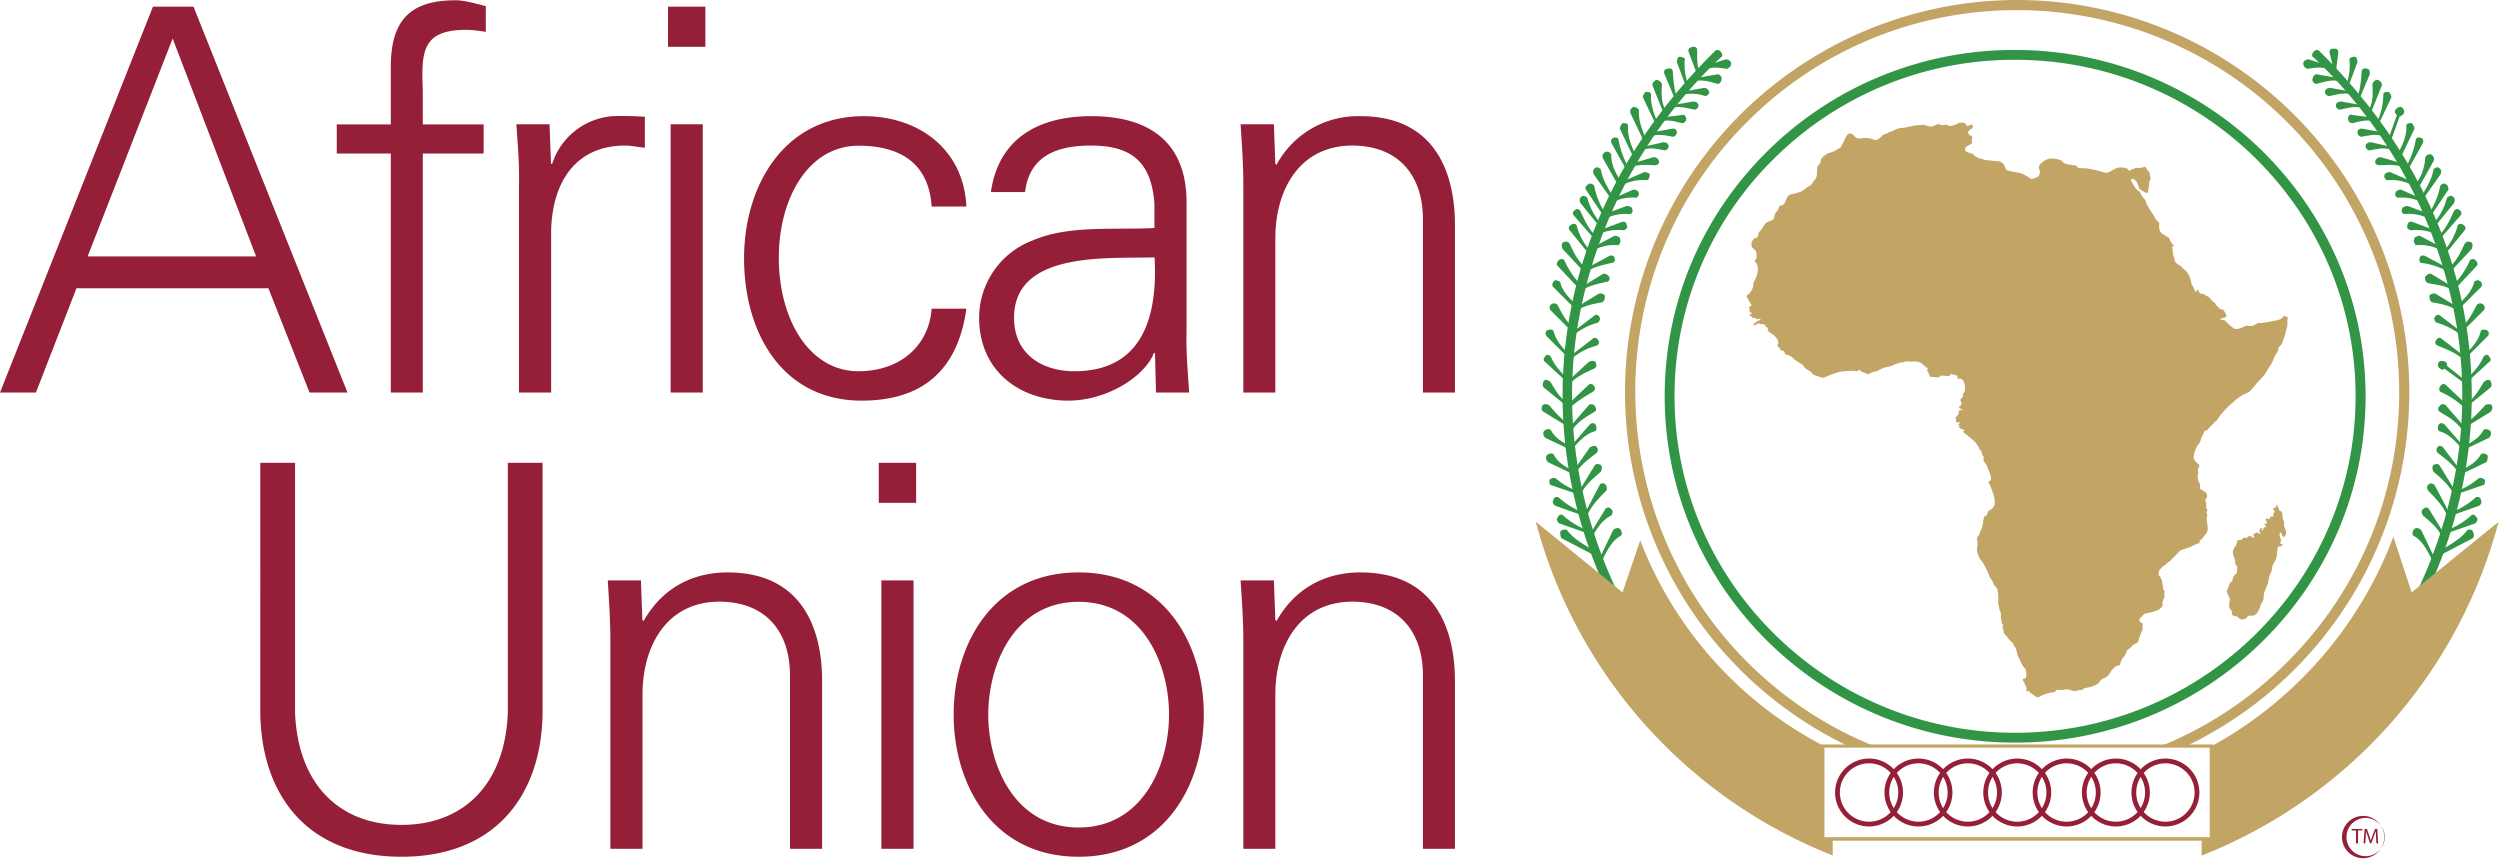 <svg xmlns="http://www.w3.org/2000/svg" xml:space="preserve" viewBox="0 0 1726 593">
    <path fill="#329545" d="M1161.4 85c1.9 0 2.8-1.8 2.8-2.8 0-1.8-1.9-3.7-2.8-2.8l-15.9 1.9v2.8c6.1-2 10.9-.1 16 1m-6.6 9.3c1.8 0 2.8-1.9 2.8-2.8 0-1.9-1-2.8-2.8-2.8l-16 2.8v2.8c6.1-2.4 11-.8 16 0m-5.7 9.4c2 0 2.8-1.9 2.8-2.8 0-2-1.8-2.8-3.7-2.8l-16 3.7 1 1.9c6.3-2.5 11-.8 16 0m-6.6 10.2c1.9 0 2.8-.9 2.8-2.7-1-2-1.9-2.8-3.8-2.8l-15.9 4.6 1 2c5.6-1.8 11.2-1.2 15.9-1m-5.7 10.3c1 0 2-1.9 2-3.8 0-1-2-1.8-3.8-1.8l-15 6.5 1 1.9a31 31 0 0 1 15.9-2.8m-7.5 12.1c1 0 1.9-1.8 1.9-2.8 0-1.8-2-2.8-3.8-2.8l-15 6.6 1 1.9a31 31 0 0 1 15.9-2.9m-4.7 11.3c1.9 0 2.8-1.9 1.9-3.8 0-.9-1.9-1.8-3.8-1.8l-15 5.6 1 2.8a31 31 0 0 1 15.9-2.8m-3.7 11.2c1.8-1 2.8-1.9 1.8-3.7 0-1.9-1.8-2.8-3.7-1.9l-15 5.6 1 1.9a34.2 34.2 0 0 1 15.9-1.9m-3.8 10.3c1-1 1.9-2.8 1-4.7 0-.9-2-1.8-3.8-1.8l-14 7.5.9 1.8a30.2 30.2 0 0 1 16-2.8m-4.8 12.2c1.9 0 2.8-1.9 1.9-3.7 0-1-1.9-2-3.7-1l-14 7.5.8 1.9c5-2.6 10.5-3.6 15-4.7m-3.7 13.1c1.9 0 2.8-1.9 1.9-3.7-1-1-2-2-3.8-2l-14 8.5.9 1.9c4.9-2.6 10.4-3.6 15-4.7m60.8-118.9c1 0 2.8-1 2.8-2.8 0-1.9-1.8-2.8-3.7-2.8l-16 2.8v1.8c6.8-1.8 11.8 0 17 1m7.4-9.4c1 0 2.8-1 2.8-2.8-.9-1.9-1.8-2.8-3.7-2.8l-16 2.8v1.9c6.4-1 11.6-1 17 1m8.4-8.5c1.8 0 2.8-1.9 2.8-3.8 0-.9-1-2.8-2.8-2.8l-16 2.8v2c6-1.4 11 .5 16 1.8m6.5-10.3c1.9-1 2.8-1.9 2.8-3.8 0-1.8-1.9-2.8-3.7-2.8l-15 4.7v2.8c6-3 10.9-1.5 15.9-1m-20.6-13c0-1.9-1.9-2.8-3.7-1.9-2 0-2.8 1.9-2 3.8l5.7 15 1.9-1c-2.3-5.5-1.8-10.8-1.9-16m-8.4 6.6c0-1-1.9-1.8-3.8-1.8-.9 0-1.8 1.8-1.8 3.7l5.6 15h1.9c-1.8-6-2.6-11.5-2-16.9m-8.3 8.5c0-2-2-2.8-3.8-2-1.9 0-2.8 2-1.9 3.8l7.5 17.8h1.9c-3-6.5-3.2-13.5-3.7-19.6m-7.5 8.4c-1-1.9-2.8-2.8-3.8-2.8-1.8 1-2.8 1.9-2.8 3.7l7.5 18.8 1.9-1c-3.8-6.5-3-13-2.8-18.7m-7.5 7.5c0-1.9-1.9-1.9-3.8-1.9-.9 1-1.8 1.9-1.8 3.8l8.4 17.7h1.9c-3-6.7-5.1-13.2-4.7-19.6m-8.4 10.3c-1-1-2-1.9-3.8-1.9-1.9 1-2.8 2.8-1.9 4.7l8.5 17.8 1.8-1c-2.9-6.8-5-12.8-4.6-19.6M1124 87c0-2-2-2-3.8-2a7 7 0 0 0-1.9 3.8l8.5 17.8 1.8-1c-3-6.4-5-12.5-4.6-18.7m-6.6 9.4c0-1-1.9-1.9-3.7-1-1 0-2 2-1 3.8l9.4 16.8 1.9-.9a60 60 0 0 1-6.6-18.7m-5 10.2c-1-1.8-2.8-1.8-3.7-1.8-2 1-2.9 2.8-2 4.7l9.5 16.8 2.8-1c-4-6.4-6.8-12.2-6.6-18.7m-7.2 10.4c-.9-1-2.8-1.9-3.7-1-1.9 1-1.9 2.9-1 4.7l11.3 16 1.9-1c-4-6.3-7.4-12.1-8.5-18.7m-4.6 11.2c-1-1-2.8-1.9-3.8-1-1.9 1-2.8 2.9-1.9 3.8l11.3 16.9 1.8-1a53.3 53.3 0 0 1-7.4-18.7m-4.7 8.4c-1-.9-2.8-1.8-3.8-.9-1.8 1-1.8 2.8-.9 4.7l12.2 15 1.8-1a43.3 43.3 0 0 1-9.3-17.8m-4.7 9.5c-1-2-2.8-2-3.8-1-1.8 1-1.8 2.8-.9 3.7l13.1 15 1.9-1c-5.1-5-7.9-11.6-10.3-16.8m-2.8 9.4c-1-1-2.8-1-3.8 0-1.8 1-1.8 2.8-.9 3.7l12.2 15 1.8-1a43 43 0 0 1-9.3-17.7m-4.7 13.1c-1-1.9-2.8-1.9-4.7-1-1 1-1 2.9 0 4.7l13.1 14 2-1.8c-5.3-4.7-8-11-10.4-16m-3.7 11.3c-1-1-2.8-1-3.8 0s-1.9 2.8-1 3.8l14.1 15 1.9-2a56.8 56.8 0 0 1-11.2-16.8m-2.8 15c-2-1-3.8-1.9-4.7 0-1 1-1 2.8 0 3.7l14 14 1.9-1.8c-5.5-5.1-9.8-9.6-11.3-15.9m-1.8 15.9c-1-1-2.8-1.8-4.7 0-1 1-1 2.8 0 3.8l14 14 2-1.9c-5.7-4.5-8.7-11-11.3-15.9m-2.8 17.8c-1-1-2.8-1-4.7 0-1 1-1 2.8 0 3.8l14 14 1.9-1c-5.4-5.4-9.7-10.3-11.2-16.8m-1.9 17.8c-1-1-2.8-1.9-3.8 0-.9 1-1.8 2.8 0 3.8l14 13 2-.9c-5.2-5-9.6-9.7-12.2-15.9m0 17.8c-1.9-1.9-3.8-1.9-4.7-1-1 2-1 3.8 0 4.7l15 12.2 1.9-1c-6-4-9.3-10-12.2-14.9m-.9 15.9c-2-1-3.8-1-4.7 0-1 1.9-1 3.8 1 4.7l16.8 10.3.9-1.9c-6-3.3-10.1-8.5-14-13m.9 16.8c-1.9-1-3.8 0-4.7 1-1 1.8 0 3.7 1 4.6l17.7 8.4 1-1.9c-6.7-3.4-12-6.2-15-12.1m1.9 16.8c-1.9-1-3.8 0-4.7 1-1 1.8 0 3.7 1 4.6l17.7 8.5 1-1.9c-6.8-3.4-12-6.2-15-12.2m1.8 16.9c-1.8-1-3.7 0-4.6 1 0 1.8 0 3.7 1.8 3.7l18.8 6.5.9-1.9a46 46 0 0 1-16.9-9.3m1.9 13.1c-1.9-1-3.7 0-3.7 1.9-1 1 0 2.8 1 3.7l18.6 6.6 1-2a50.1 50.1 0 0 1-16.9-10.2m2.8 12.2c-1.8-1-2.8 0-3.7 1.8-1 1 0 2.8 1 3.8l18.6 6.5 1-1.8a50.5 50.5 0 0 1-16.9-10.3m2.8 10.3c-1.8-1-3.7 0-4.6.9 0 1.9 0 3.7.9 4.7l21.5 11.2 1.9-1.9c-7.3-4.7-15.2-8.7-19.7-15m24.4-157.2c1.8-1 1.8-2.9 1.8-4.7-.9-1-2.8-2-4.6-1l-16.9 10.3 1 1.9c6-4.4 12.9-5.4 18.7-6.5m-2.8 14c.9-1 1.8-2.8.9-3.7-1-2-2.8-2-3.7-1l-16 12.2 1 1.9a43.2 43.2 0 0 1 17.8-9.4m-1 15.9c1.9-1 1.9-2.8 1-3.7-1-2-2.8-2-3.8-1l-15.9 12.2 1 1.9a43.3 43.3 0 0 1 17.7-9.4m-1.8 15.9c1.8-.9 1.8-2.8.9-4.6-1-1-2.8-1-4.7 0l-14 13 1 2c5-5.2 11.5-8 16.8-10.4m-1 16c1.9-1 1.9-2.9 1-3.8-1-1.9-2.8-1.9-3.8-1l-15 14.1 1.9 1.9c4.8-4.6 10.6-8 16-11.2m.9 14c1.8-1 1.8-2.8 0-4.7-1-1-2.8-1-3.8 0l-13 15 1.8 1.9c4-6 10.3-9.4 15-12.2"/>
    <path fill="#329545" d="M1101.5 297.6c1-1 1-2.8 0-4.7-1-1-2.8-1-3.8 0l-13 15 .9 1.9c5.2-5.9 9.4-10.5 15.9-12.2m.9 15c1-1 1-2.8 0-3.8-1-1.8-2.8-.9-4.7 0l-11.2 16 1.9.9c3.8-5.6 9.2-9.4 14-13.1m2.8 13.1c1-1.9 1-3.7 0-4.7-1.8-1-3.7-1-4.6 1l-10.3 16.8 1.8 1c3.3-6 8.8-10.4 13.1-14.1m7.5 30c1-2 1-3.8-1-4.7-.8-1-2.7-1-3.7 1l-10.3 16.8 2 1c3.7-6.3 7-11.2 13-14.1m6.6 14c1-1.9 0-3.7-1-4.7-1.8-1-3.7 0-4.6 1l-9.4 19.6 1.9 1c3.7-7.2 6.7-13.4 13-16.9m-10.2-30.9c1-1.9 0-3.7-1-4.7-1.8-1-3.7 0-3.7 1l-10.3 19.6 1.9 1c3-7 8.5-12.3 13-16.9"/>
    <path fill="#329545" d="M1183.9 35.4c-56.2 55.3-91.8 121.7-102 193.9-10.4 73 5.5 147 45.8 213.4 1 2 2.8 2 4.7 1 1.9-1 1.9-2.8 1-3.8-39.4-65.5-55.3-137.6-45-209.7A330.6 330.6 0 0 1 1187.6 40c1.9-1 1.9-2.8 0-4.7-1-1-2.8-1-3.7 0m440 49.7c-1.9 0-2.8-1.8-2.8-2.8 0-1.8 1-3.7 2.8-2.8l16 1.9v2.8c-6.2-2-11-.1-16 1m6.6 9.3c-2 0-2.9-1.9-2.9-2.8 0-1.9 1-2.8 2.9-2.8l15.9 2.8v2.8c-6.1-2.4-11-.8-16 0m5.6 9.4c-1.8 0-2.8-1.9-2.8-2.8 0-2 2-2.8 3.8-2.8l16 3.7-1 1.9c-6.3-2.5-11-.8-16 0m6.6 10.2c-1.9 0-2.8-.9-2.8-2.7 1-2 1.9-2.8 3.8-2.8l15.9 4.6-1 2c-5.6-1.8-11.2-1.2-15.9-1m5.6 10.3c-.9 0-2.8-1.9-1.8-3.8 0-1 1.8-1.8 3.7-1.8l15 6.5-1 1.9a31 31 0 0 0-15.9-2.8m7.5 12.1c-1 0-2.8-1.8-1.9-2.8 0-1.8 2-2.8 3.8-2.8l15 6.6-1 1.9a31.1 31.1 0 0 0-15.9-2.9m4.7 11.3c-1.9 0-2.8-1.9-1.9-3.8 0-.9 1.9-1.8 3.8-1.8l15 5.6-1 2.8a31 31 0 0 0-15.9-2.8m3.8 11.2c-2-1-2.9-1.9-2-3.7 0-1.9 2-2.8 3.8-1.9l15 5.6-1 1.9a34.2 34.2 0 0 0-15.8-1.9m3.7 10.3c-1-1-1.9-2.8-1-4.7 0-.9 2-1.8 3.8-1.8l14 7.5-.9 1.8a30.2 30.2 0 0 0-16-2.8m3.8 12.2c-.9 0-1.8-1.9-.9-3.7 0-1 1.9-2 3.8-1l14 7.5-1 1.9a49.6 49.6 0 0 0-15.9-4.7m5.4 14.1c-1.9 0-3.5-2.9-2.5-4.7.9-1 1.8-2 3.7-2l14 8.5-.9 1.9c-4.9-2.6-9.7-2.6-14.3-3.7m-61.5-119.9c-1 0-2.8-1-2.8-2.8 0-1.9 1.8-2.8 3.7-2.8l16 2.8v1.8c-6.8-1.8-11.9 0-17 1m-7.4-9.4c-1 0-2.8-1-2.8-2.8 0-1.9 1.8-2.8 3.7-2.8l16 2.8v1.9c-6.8-1.9-11.8 0-17 1m-8.4-8.5c-1.8 0-3.7-1.9-2.8-3.8 0-.9 1-2.8 2.8-2.8l16 2.8v2c-6-1.4-11 .5-16 1.8m-6.5-10.3c-1.9-1-2.8-1.9-2.8-3.8 0-1.8 1.9-2.8 3.7-2.8l15 4.7v2.8c-6-3-10.9-1.5-15.9-1m15.4-11.1c-.5-1.9 1.1-3.2 3.2-2.7 1.8-.5 3.1 1.1 2.7 3.1l-2 16-2-.5c1-6-.8-11-2-16M1622 41c0-1 1.9-1.8 3.8-1.8.9 0 1.8 1.8 1.8 3.7l-5.6 15h-1.8c1.8-6 2.5-11.5 1.8-16.9m8.5 8.5c0-2 1.8-2.8 3.7-2 1.9 0 1.9 2 1.9 3.8l-7.5 17.8h-1.9c3-6.6 3.3-14 3.8-19.6m7.5 8.4c.9-1.9 1.8-2.8 3.7-2.8 1.8 1 2.8 1.9 2.8 3.7l-7.5 18.8-1.9-1c3.8-6.7 3-13 2.8-18.7m7.5 7.5c0-1.9 1.9-1.9 3.8-1.9.9 1 1.8 1.9 1.8 3.8l-8.4 17.7h-1.9a43 43 0 0 0 4.7-19.6m8.4 10.3c1-1 2-1.9 3.8-1.9 1.9 1 2.8 2.8 1.9 4.7-1 1-2 1.9-2.8 1.9l-5.7 15.9-1.8-1 5.6-15.9c-1-1-1.9-1.8-1-3.7m7.5 11.3c0-2 2-2 3.8-2a7 7 0 0 1 1.9 3.8l-8.5 17.8-2.8-1c3.5-6.4 6-12.3 5.6-18.7m6.6 9.4c0-1 1.9-1.9 3.7-1 1 0 2 2 1 3.8l-9.4 16.8-1.9-.9a59.8 59.8 0 0 0 6.6-18.7m6.6 12.2c.9-2 2.8-2 3.7-2 1.9 1 2.8 2.9 1.9 4.8l-9.4 16.8-2.8-1a34 34 0 0 0 6.5-18.6m5.6 8.4c1-1 2.9-1.9 3.8-1 1.9 1 1.9 2.9 1 4.7l-11.3 16-1.9-1c4-6.3 7.4-12.1 8.5-18.7m4.7 11.2c.9-1 2.8-1.9 3.7-1 1.9 1 1.9 2.9 1.9 3.8l-11.3 16.9-1.8-1a53.1 53.1 0 0 0 7.5-18.7m4.6 8.4c1-.9 2.8-1.8 3.8-.9 1.8 1 1.8 2.8 1 4.7l-12.3 15-1.8-1a43.4 43.4 0 0 0 9.3-17.8m4.7 9.5c1-2 2.8-2 3.8-1 1.8 1 1.8 2.8.9 3.7l-13.1 15-1.9-1c5.1-5 7.9-11.6 10.3-16.8m2.9 9.4c.9-1 2.7-1 3.7 0 1.8 1 1.8 2.8.9 3.7l-12.2 15-1.9-1a42.4 42.4 0 0 0 9.4-17.7m4.7 13.1c1-1.9 2.8-1.9 4.7-1 1 1 1 2.9 0 4.7l-13.1 14-1.9-1.8c5.2-4.7 7.9-11 10.3-16m3.7 11.3c1-1 2.9-1 3.8 0 1 1 1.9 2.8 1 3.8l-14.1 15-1.9-2a56.8 56.8 0 0 0 11.2-16.8m2.9 15c.9-1 2.8-1.9 4.6 0 1 1 1 2.8 0 3.7l-14 14-1.9-1.8c5.4-5.1 9.8-9.6 11.3-15.9m1.8 15.9c1-1 2.8-1.8 4.7 0 1 1 1 2.8 0 3.8l-14 14-2-1.9c5.7-4.5 8.7-11 11.3-15.9m2.8 17.8c1-1 2.8-1 4.7 0 1 1 1 2.8 0 3.8l-14 14-1.9-1c5.4-5.4 9.8-10.3 11.2-16.8m1.9 17.8c1-1 2.8-1.9 3.8 0 .9 1 1.8 2.8 0 3.8l-14.1 13-1.9-.9c5.2-5 9.6-9.7 12.2-15.9m0 17.8c1.9-1.9 3.8-1.9 4.7-1 1 2 1 3.8 0 4.7l-15 12.2-1.9-1c6-3.9 9.5-10.5 12.2-14.9m.9 15.9c2-1 3.8-1 4.7 0 1 1.9 0 3.8-1 4.7l-16.8 10.3-1.8-1.9c6.3-3.2 10.8-8.5 15-13m-1 16.8c1.9-1 3.8 0 4.7 1 1 1.8 0 3.7-1 4.6l-17.7 8.4-1-1.9c6.7-3.4 12-6.2 15-12.1m-1.9 16.8c1.9-1 3.8 0 4.7 1 0 1.8 0 3.7-1 4.6l-17.7 8.5-1.9-1.9c7.2-3.5 12.7-6.2 16-12.2m-1.9 16.9c1.8-1 3.7 0 4.6 1 0 1.8 0 3.7-1.8 3.7l-18.8 6.5-.9-1.9a46 46 0 0 0 16.9-9.3m-2 13.1c2-1 3.8 0 3.8 1.9 1 1 0 2.8-1 3.7l-18.6 6.6-1-2a50 50 0 0 0 16.9-10.2m-2.8 12.2c1-1 2.8 0 3.7 1.8 1 1 0 2.8-1 3.8l-18.6 6.5-1-1.8a50.4 50.4 0 0 0 16.9-10.3m-2.8 10.3c1.8-1 3.7 0 3.7.9 1 1.9 1 3.7 0 4.7l-21.5 11.2-1.9-1.9c7.3-4.7 15.2-8.7 19.7-15m-24.4-157.2c-1.8-1-1.8-2.9-1.8-4.7.9-1 2.8-2 4.6-1l16.9 10.3-1 1.9c-5.9-4.3-12.8-5.4-18.7-6.5m2.9 14c-1-1-2-2.8-1-3.7 1-2 2.8-2 3.8-1l15.9 12.2-1 1.9a43.3 43.3 0 0 0-17.8-9.4m1 15.9c-1.9-1-1.9-2.8-1-3.7 1-2 2.8-2 3.8-1l15.9 12.2-1 1.9c-5.4-4.6-12.3-7.2-17.7-9.4m1.9 15.9c-2-.9-2-2.8-1-4.6 1-1 2.8-1 4.7 0 1 .9 1 1.8 1 2.8l13 10.3-.9 1.8-14-10.3c-1 1-2 1-2.8 0m0 16c-1-1-1-2.9 0-3.8.9-1.9 2.8-1.9 3.7-1l15 14.1-1.9 1.9a56.7 56.7 0 0 0-16.8-11.2m0 14c-2-1-2-2.8 0-4.7.9-1 2.8-1 3.7 0l13.1 15-1.9 1.9c-4-6-10.3-9.4-15-12.2"/>
    <path fill="#329545" d="M1683.8 297.6c-1-1-1-2.8 0-4.7 1-1 2.8-1 3.8 0l13 15-.9 1.9c-5-5.8-9.5-10.6-15.9-12.2m-.9 15c-1-1-1-2.8 0-3.8 1-1.8 2.8-.9 3.7 0l12.2 16-1.9.9c-3.8-5.6-9.2-9.4-14-13.1m-2.9 13.1c-.9-1.9-.9-3.7 0-4.7 2-1 3.8-1 4.7 1l10.3 16.8-1.8 1c-3.3-6-8.8-10.4-13.1-14.1m-7.5 30c-1-2-1-3.8 1-4.7.8-1 2.7-1 3.7 1l10.3 16.8-2 1c-3.2-6.1-8.5-10.2-13-14.1m-6.6 14c-1-1.9 0-3.7 1-4.7 1.8-1 3.7 0 4.6 1l9.4 19.6-1.9 1c-3.7-7.2-6.7-13.4-13-16.9m10.2-30.9c-1-1.9-1-3.7 1-4.7.9-1 2.8 0 3.7 1l10.3 19.6-1.9 1c-3-7-8.5-12.3-13-16.9"/>
    <path fill="#329545" d="M1601.4 35.4c56.2 55.3 91.8 121.7 102 193.9 10.4 73-5.5 147-45.8 213.4-1 2-3.8 2-4.7 1-1.9-1-1.9-2.8-1-3.8 39.4-65.5 55.3-137.6 45-209.7A330.6 330.6 0 0 0 1597.7 40c-1.9-1-1.9-2.8 0-4.7 1-1 2.8-1 3.7 0"/>
    <path fill="#329545" d="M1391.2 41.3a235 235 0 0 0-166.3 68.1 229.4 229.4 0 0 0-68.8 164.3c0 128 105.5 232.1 235 232.2h.1c129.6 0 235.1-104.2 235.1-232.2v-.2c0-128-105.5-232.2-235-232.2m0 471.4h-.2c-133.3 0-241.8-107.3-241.8-239 0-64 25.1-124 70.8-169.2a241.8 241.8 0 0 1 171-70h.1c133.4 0 242 107.2 242 239v.2c0 131.8-108.6 239-242 239"/>
    <path fill="#c2a465" d="M1276 515h17.6A264.1 264.1 0 0 1 1129 271a262 262 0 0 1 77-186.6A262 262 0 0 1 1392.6 7a264 264 0 0 1 263.8 263.6v.2a262 262 0 0 1-77.4 186.4 263 263 0 0 1-86.8 57.8h17.4a271 271 0 0 0 153.8-244.2v-.2A271 271 0 0 0 1392.6 0a271 271 0 0 0-270.7 270.9A271 271 0 0 0 1276 515.1"/>
    <path fill="#c2a465" d="m1665 409-12.6-38.4a275.9 275.9 0 0 1-125.6 144.6v64h-6.8v11.5a341.7 341.7 0 0 0 205-230.4l-60 48.7Zm-406.5 170.3V515h.7a268.2 268.2 0 0 1-126.8-142l-12.2 36-59.9-48.8a341.7 341.7 0 0 0 205 230.4v-11.4h-6.8Z"/>
    <path fill="#c2a465" d="M1259.6 578h266v-61.8h-266v61.9Zm268.4 2.4h-270.7V514H1528v66.5Z"/>
    <path fill="#951f38" d="M1392.7 527a20.1 20.1 0 1 0 0 40.3 20.1 20.1 0 0 0 0-40.3m0 43.6a23.4 23.4 0 1 1 0-46.9 23.4 23.4 0 0 1 0 46.9m68.1-43.6a20.1 20.1 0 1 0 0 40.3 20.1 20.1 0 0 0 0-40.3m0 43.6a23.4 23.4 0 1 1 0-46.9 23.4 23.4 0 0 1 0 46.9"/>
    <path fill="#951f38" d="M1426.7 527a20.1 20.1 0 1 0 .1 40.3 20.1 20.1 0 0 0 0-40.3m0 43.6a23.4 23.4 0 1 1 0-46.9 23.4 23.4 0 0 1 0 46.9m-68.2-43.6a20.1 20.1 0 1 0 0 40.3 20.1 20.1 0 0 0 0-40.3m0 43.6a23.4 23.4 0 1 1 0-46.9 23.4 23.4 0 0 1 0 46.9"/>
    <path fill="#951f38" d="M1324.5 527a20.1 20.1 0 1 0 0 40.3 20.1 20.1 0 0 0 0-40.3m0 43.6a23.4 23.4 0 1 1 0-46.9 23.4 23.4 0 0 1 0 46.9"/>
    <path fill="#951f38" d="M1290.4 527a20.1 20.1 0 1 0 0 40.3 20.1 20.1 0 0 0 0-40.3m0 43.6a23.4 23.4 0 1 1 0-46.9 23.4 23.4 0 0 1 0 46.9M1495 527a20.1 20.1 0 1 0 0 40.3 20.1 20.1 0 0 0 0-40.3m0 43.6a23.4 23.4 0 1 1 0-46.9 23.4 23.4 0 0 1 0 46.9"/>
    <path fill="#c2a465" d="M1577.2 364c-.3-1.1-.3-2.3-.3-3.2 0-.8-.2-1.4-.5-2-.2-.5-.5-1-.6-1.9-.1-.9 0-2.2-.3-3-.3-.7-.8-1-1.2-1.1-.4-.2-.6-.3-.8-.6l-.3-1.2c-.2-.3-.5-.3-.6-.5v-1c0-.4-.3-.7-.5-.7-.3 0-.5.4-.7.7-.1.4-.2.8-.5 1-.3.2-.8.2-1.2.3-.3.2-.4.4-.3.7l.8 1c.2.2.2.5 0 .9 0 .3-.4.7-.6 1.2l-.2 1.5c0 .3-.2.5-.4.5l-.8-.1c-.3 0-.6 0-.7.3-.2.2-.2.6-.4 1-.2.3-.6.7-1 .7-.3 0-.6-.5-1-.7-.2-.1-.5 0-.7.4-.2.3-.2.7-.1 1 0 .4.3.6.5.8l.4 1v.7c-.2 0-.4-.3-.7-.3-.4 0-.9.3-1 .5-.2.3 0 .5.2.7l.8.5c.2.2.2.4 0 .6l-.8.3a2 2 0 0 0-1 .6l-.2 1-.7.7c-.3.2-.6.2-.6 0l.4-1c.2-.5.3-.9 0-1-.2 0-.7.2-1 .6-.4.3-.6.9-.7 1.3v1l.6.4c.2.1.3.3.1.5-.2.2-.8.4-1.1.3-.3-.2-.4-.5-.8-.7-.4-.1-1 0-1.4.2l-.5.5-.6.3a1 1 0 0 0-.5.6c0 .3.1.6.3.8l.3.7c.1.2 0 .4-.2.4-.3 0-.9 0-1.3-.3-.3-.3-.5-.6-1-.8-.4-.1-1 0-1.4.2-.4.2-.6.6-.8.8-.3.2-.6.2-1.1.2-.5 0-1.3-.2-1.7 0-.5.2-.6.7-.9 1-.2.3-.5.5-1 .5l-1.8.1c-.4.2-.6.7-.7 1.2 0 .5 0 1-.4 1.8-.3.7-1 1.6-1.6 2.5a6 6 0 0 0-.8 3.3c.1 1.4.7 3 1 4 .5.9.6 1.2.6 1.7s-.3 1.1 0 1.7c.2.5.8 1 1 1.5.4.5.4 1 .4 1.5l-.2 2.1c0 .7 0 1.2-.3 1.7l-1.6 1.5a4 4 0 0 0-1 1.9c-.1.6-.1 1.3-.4 1.8-.3.5-1 .8-1.3 1.3a4 4 0 0 0-.8 1.5l-.5 1.6c-.3.6-1 1.5-1 2.6 0 1 .5 2.3 1 3.1l1 2-.3 2.5a14 14 0 0 0-.2 2.5c0 .8.1 1.4.4 2l1.2 1.4c.3.4.3.9.3 1.4 0 .5 0 1 .2 1.4.3.4.9.7 1.5.8l1.6.4c.5.2 1 .6 1.4 1 .5.5 1 .9 2 1a6 6 0 0 0 3-.7c.8-.5 1-1.1 1.3-1.5.3-.3.6-.3 1.5-.3.8 0 2.1 0 3-.3 1-.4 1.5-1.1 2.2-2 .6-1 1.3-2.3 1.6-3.3.4-1 .4-1.7.7-2.4.3-.6 1-1.2 1.3-2 .4-1 .7-2.2.7-3.2.1-1 0-1.7.3-2.7l1.3-3.4a24 24 0 0 0 1.3-3.1l.5-2.9a20 20 0 0 1 1-3.5c.4-1 .8-1.3 1-2l.5-2.8c.1-1 .4-1.8 1-2.7.5-1 1.4-2 1.8-3.7.5-1.7.6-4.3.7-5.8.1-1.4.3-1.8.7-2h1.7c.6-.3 1-.7 1.1-1 .2-.4 0-.6-.3-.6s-.8 0-1-.2c-.3-.2-.3-.7-.1-1.2.2-.5.5-1 .3-1.7 0-.7-.6-1.7-.8-2.6-.2-1 0-1.8.2-2.1.2-.4.6-.3.8 0 .3.4.4 1 .7 1.6.2.5.5 1.1.9 1.2.4.1.9-.3 1.3-1s.6-1.6.5-2.6c-.2-1-.8-2-1-3.1m1.9-143.2v-.1l.2-.6c.2-.3.1-.7-.1-1-.3-.2-.7-.5-1.3-.7-.5-.1-1.2-.2-1.6 0-.3.1-.4.5-.6 1l-.2.2-.8.5c-.7.4-1.4.7-2.8 1a142.4 142.4 0 0 1-8.3 1.6l-2.3.3h-.9c-.5-.2-1.1-.2-1.8.1l-1.8 1-1.4.7c-.8.2-2 .2-3 .3l-1.2-.2c-.6 0-1 .1-1.8.5l-1.4.7-1.7.6a9 9 0 0 1-2.8.4c-.8 0-1.4-.3-2.2-1-.8-.5-1.8-1.5-2.5-2.1l-.3-.3-1-1c-.8-.7-1.3-1.3-1.8-1.6-.5-.2-.8-.2-1.4-.2h-.2l-.8-.1c-.4 0-.6-.3-.4-.5.1-.2.5-.4 1.2-.6l.6-.2c.6-.1 1.2-.2 1.6-.5.4-.2.6-.6.6-1 0-.3 0-.7-.3-1.3l-.9-1.6c-.3-.5-.6-1-1-1.2-.4-.3-.8-.3-1.2-.3h-.1l-.3-.1-1-.6-.1-.2-.5-.7-.6-.4-.8-.7-.7-1-.3-.7-1-.8-.4-.2-.6-.5-.7-.8a2 2 0 0 0-.6-.9c-.4-.3-1-1-1.5-1.3l-.6-.2-.2-.1-1.1-.6-.2-.1a2 2 0 0 0-.8-.6c-.4-.2-.8-.2-1.3-.2-.4 0-.6 0-.9-.2a2.2 2.2 0 0 1-1-1c0-.4-.2-.8-.5-1a1 1 0 0 0-.8-.4c-.3 0-.7.1-.7.4v.5c0 .2-.1.4-.3.5 0 0-.2 0-.4-.3l-.5-1.3c0-.3-.2-.6-.4-1l-.8-1.5-.2-.3-.4-.6-.5-1.3v-.6l-.1-.1c0-.5-.2-1-.4-1.8a19.2 19.2 0 0 0-2.5-5.2c-.3-.3-.6-.8-1-1-.2-.3-.5-.4-.8-.6l-1-.8-.7-.8c-.2-.4-.4-.7-.8-1l-1-.5-1-.6a4.7 4.7 0 0 1-2.2-3.1l-.1-.4-.2-1-.5-1.5a29.5 29.5 0 0 1-.5-2.8v-1c0-.4 0-.7-.2-1.2v-.3c-.2-.4-.2-.7 0-1l.2-.1.6.1c.3 0 .4-.2.3-.5-.1-.3-.5-.6-1-1l-1-1.3-.7-1.3v-.3c-.2-.6-.4-1.2-.7-1.3-.3-.4-.5-.5-.8-.6l-1.2-.7-1.7-1.2-1.5-.8-.8-1.2a17 17 0 0 1-.7-2c-.2-.8-.3-1.6-.2-2.2 0-.5.3-1 .3-1.2 0-.4-.2-.6-.6-1l-1-1.1-.2-.2h-.1a8.6 8.6 0 0 1-1.6-2.5l-.5-1-1.3-1.9-.3-.5a78.3 78.3 0 0 1-3.3-5.5l-.5-1.5c-.2-.6-.5-1.2-1-1.8-.3-.6-.8-1-1.2-1.5l-1-1.4-.5-1.3-.8-1.1-1.2-.8-.7-.7c0-.2-.2-.4-.4-.6l-.4-.4-.3-.4-1-1.6-.8-1.3a5 5 0 0 1-.8-1.4c-.2-.5 0-1 .2-1.2.3-.3.6-.5 1-.4l.9.5c.4.3 1 .8 1.4 1.4.5.6.8 1.3 1 1.8l.5 1.2.3 1.5c.1.4.2.4.5.6l1.3 1 2.3 1.3c.7.4 1.3.4 1.7.4.3 0 .5-.2.5-.5l.2-1.1.1-1.8.4-1.4.1-1.3v-1c0-.3.1-.7.3-1l.5-1c.1-.3.2-.5.1-1l-.3-1.8-.3-1.4c0-.4-.1-.7-.3-1l-.9-1-.7-.8-.7-1.3c-.2-.3-.3-.5-.7-.5-.4 0-1 .3-1.7.5l-1.9.3-1.6-.1h-1l-1 .5-1.2.4a4 4 0 0 0-1.2.5l-.8.7c-.2.1-.3 0-.6-.3l-1-1.2c-.5-.3-1.1-.5-2-.6a12 12 0 0 0-3.4-.3 12 12 0 0 0-3.2 1l-2 1c-.7.4-1.4.9-2.2 1.2-.7.3-1.4.5-2.3.4-.7 0-1.3-.2-2.2-.5l-1.9-.5-2-.6a28.8 28.8 0 0 0-2.1-.4 42 42 0 0 0-4.9-.9c-1.7-.2-3.5-.1-4.5-.2-1 0-1.3-.2-1.6-.5l-.4-.4-.6-.7c-.5-.4-1-.4-1.8-.5h-.9l-2.1-.4a14 14 0 0 1-3.1-.7c-.8-.4-1.3-.9-1.7-1.3-.4-.5-.9-1-2-1.3a20 20 0 0 0-4.2-.8 9.8 9.8 0 0 0-6.3 1.5 13 13 0 0 0-3 2.6c-.8.8-.8 1.6-.7 2.5.2.9.6 2 .6 2.9 0 .9-.2 1.5-.5 2-.2.4-.5.8-1.2 1.2-.6.4-1.8.8-2.6 1-.9.3-1.4.4-2.2 0-.7-.3-1.5-1-2.8-1.8-1.2-.7-2.8-1.4-4.4-1.9l-5-1-3.3-.7a2 2 0 0 1-1.4-1.1l-1.1-2.4c-.4-.8-.8-1.3-1.3-1.7a4 4 0 0 0-1.8-1c0-.1-.3-.2-.7-.2l-1.6-.1-1.1-.1-4.3-.5c-1-.1-1.5 0-2.2-.2l-2.6-.8-2.2-.4-.7-.6-1-.4c-.3-.2-.8-.4-1-.7l-.6-.6-.2-.4c-.2-.3-.7-.4-1-.5h-.4l-.4-.1-.3-.1c-.1-.1-.3-.3-.5-.3a8.2 8.2 0 0 1-2.4-1c-.4-.3-.7-.6-.8-1v-1c.1-.4.4-.8.6-1 .3-.4.5-.5 1-.8a53.8 53.8 0 0 1 1.9-1c.6-.4 1.1-.8 1.3-1.2.1-.3 0-.6-.2-1v-1.5l.3-.4v-1.2c-.1-.3-.3-.5-.7-.8a9 9 0 0 0-.6-.2l-.9-.6a2 2 0 0 1-.6-1 1 1 0 0 1 0-.8 4.5 4.5 0 0 1 1.5-1.7c.6-.4 1.3-.8 1.6-1.4.3-.6 0-1.4-.2-1.7-.3-.4-.8-.3-1.4 0l-.5.2a7.5 7.5 0 0 1-1.8.4c-.2 0-.2 0-.3-.2l-.3-.6-.5-.8c-.4-.3-.9-.5-1.6-.6h-2.4l-1.8.9-1.4.6-2 .6-1.2.2h-.4l-1.5-.6h-.1a2 2 0 0 0-1.4-.3l-.6.2-1.4.1c-.3 0-.6 0-1-.2h-.2l-1-.5c-.5 0-1.2 0-1.7.2-.2 0-.4.1-.5.3l-.4.1a6 6 0 0 1-1.8.8l-1.6.3c-.4 0-.6 0-1.1-.2l-.6-.2-.5-.1-1.8-.6a7 7 0 0 0-2-.1h-.3l-1.2.2h-2l-.7.2a31.4 31.4 0 0 0-2.2.3c-.4 0-.7.2-1 .3l-.8.2h-1.3l-.8.4a28.8 28.8 0 0 1-3.2.5c-1.2 0-2.9.4-4 .8l-1.6.8a9.7 9.7 0 0 1-2 .9h-.2l-1.8.7-.9.5-.4.2-.9.4-.6.1c-.4.1-.8.3-1.3.7a11 11 0 0 0-.7.9l-1.6 1.3-1 .6-.7.4h-1.3l-1-.3-1.2-.4-2-.5-1.8-.1c-.6 0-1.3-.2-2.1 0l-1.5.3-1.3.1c-.5 0-1 0-1.5-.3l-1.7-1.3-.4-.4-.7-.8a3 3 0 0 0-2.2-.7c-.7 0-1.4.4-2 1.3a131 131 0 0 0-2.8 5.7l-.8 1.4-.5 1a3 3 0 0 1-1 .8l-.5.2-2 1.2c-.1 0-.2 0-.3.2l-1.1.5-2.3.9-1 .2c-1 .4-2 1-3 1.8l-.4.3a5 5 0 0 0-1.3 1.2l-.7 1-.3 1.2-.3 1.3-.6 1-.3.3-.8.9c-.3.4-.5 1-.5 2v2a25.2 25.2 0 0 1-.4 3.6 3 3 0 0 1-.5 1l-.8 1.2-.3.3-.5.6-.6.9-.9 1.2c-.3.4-.4.5-.9.8l-.4.2-.5.2-1.5 1-.9.7c-.5.4-1 .9-1.6 1.2-.5.4-1 .6-1.9 1a47.7 47.7 0 0 1-4.4 1.3c-1.1.2-2.5.5-3.3 1-.9.7-1.3 1.6-1.8 2.6l-.6 1.5-.1.2-.8 1.7c-.3.3-.5.5-1 .7l-1.8.5a1 1 0 0 0-.5.6c-.5.5-.6 1.1-.7 1.7v.2a4 4 0 0 1-.8 1.1l-.3.3-.3.4c-.5.4-.8 1-1 1.9-.2.3-.3.8-.4 1.3l-.2.9c-.2.6-.3.9-.5 1l-1.1.8c-.2 0-.3 0-.5.2a9 9 0 0 0-2.9 1.2 8 8 0 0 0-2.2 2.4l-.4.6-1 1.6-.8 1a7 7 0 0 0-1 1.2c-.4.6-.4 1.4-.5 2 0 .3-.2.6-.3.8-.1.3-.4.6-.7.8l-.7.4c-.3 0-.6 0-1 .2a6 6 0 0 0-1.2 1.5c-.4.6-.7 1.2-.8 1.9l.1 1.9c0 .5.2.8.5 1.1l.7.6.1.2 1.4 1.2c.3.4.4.7.5 1.1a13 13 0 0 1 .2 3.6c0 .6-.2 1.1-.4 1.4 0 .2-.2.3-.3.4-.2 0-.4 0-.5.2-.2 0-.2.3 0 .7l.5.6a7.6 7.6 0 0 1 1.6 5.4 16.8 16.8 0 0 1-2 6.8l-.3.6-.6 1.2c-.2.6-.2 1.2-.3 2a8.7 8.7 0 0 1-1.9 4.7l-.4.5-.8.8-.9.6c-.5.5-.8.7-.5 1.3l1 1.6.1.3c.7 1.2 1.6 3 2.3 3.7v.4c-.2 0-.3.1-.3.2l-.2.1-1 .7a1 1 0 0 0 0 1l.1 1v1c0 .3.3.6.7.7l.3.1c.3.5.6.9.7 1.3a5 5 0 0 0-.4-.1c-.5 0-1 0-1.2.2-.2.2 0 .6.2 1l1.1.5.6.6c.1.2.4.3.7.3h.2l1 .1.4.2v.1c.2.2.4.5.7.5.3 0 .6 0 1-.2h1l.6.2c.1.2 0 .3-.3.5l-.5.3h-.5l-1.1.7-.3.2-1.6 1.2-.5.3c-.2.2-.2.5 0 .7 0 .2.3.4.5.3l.4-.2 2.2-1a6 6 0 0 1 1 0c.3 0 .6.3.9.4h1.7l1 .3c.2 0 .2 0 .3.2l.1.6v.6l.7.2.4.2c.2.1.4.2.5.6l.1.5v.2c0 .4 0 .9.3 1.3s.7.8 1.3 1.2l.8.5.7.4.6.5.2.2s.2 0 .3.2a6.3 6.3 0 0 1 1 1l.5.6.4.5.7 1 .2.4v.2l.2.5v1.2l-.1.4-.4.5v1.2l1 .8.3.4.6.7c0 .2.1.5.3.7l1 .5c.3 0 .6 0 .8.2.4.1.5.2.7.5l.2.6.1.3c.1.5.4.9.8 1.1.3.2.7.2 1.2.3l1.2.3.7.4c.6.3 1.2.9 1.8 1.4a8 8 0 0 0 2.5 2l.2.2a118.7 118.7 0 0 0 2.2 1.4l.6.4c.6.3 1 .6 1.3 1l.8.9.3.5 1 1 1.5.9.3.1 1.5 1 .7.8.4.5c.3.4.6.7 1 .9l1.5.5 2.3.8 2.2.7c.5 0 1 0 1.5-.3a20 20 0 0 0 1-.4l3.5-1.5a58.1 58.1 0 0 1 7-2.1l1.9-.2h1l1.2-.1 1.7-.2h2.2l1.3.1.8.2c.6 0 1 .1 1.3-.2l.2-.3.4-.2.8-.3.3.5c.2.3.5.5 1 .7.4.3 1 .6 1.5.7l1.5.6c.4.2.8.5 1.2.5.5 0 1.2-.3 1.7-.6l.4-.3.8-.3 1.8-.6c.5 0 1 0 1.4-.2.6-.1 1-.4 1.3-.7l.6-.3a30.5 30.5 0 0 1 3.8-1.6l2-.5c.8-.1 1.5-.2 2.2-.5.8-.2 1.5-.7 2.3-1l2.4-.8c.3 0 .7-.2 1-.4l1.7-.3h.3l1-.2a5 5 0 0 0 1-.3l1-.2h1l1.7.2 1.3-.1h2.7a6 6 0 0 1 2.3.5c.7.3 1.4.7 2 1.2l1 .9 1.2 1.1c.3.3.7.4 1 .5l.2.2c.3.2.3.4.2.7l-.2.2c0 .2-.1.5.1 1.1l.9 1.8.2.4c.2.8.3 1.4.6 1.7.3.4.8.3 1.3.3l1.7.1h.1l1.6.2h1.3a2 2 0 0 0 1-.7c.3-.2.6-.5 1.1-.5h1.8a6.1 6.1 0 0 0 3.8 0c.5-.1.5-.3.4-.4v-.2l.1-.1c.1-.2.4-.4.8-.3.4.1 1 .5 1.6.5h1c.2 0 .5.1.7.4.5.3 1 .8 1 1.1 0 .3-.6.5-.6.6l.6.3c.2.2.2.6.4.6.1 0 .5-.4.9-.5.4 0 .9.3 1.3.5s.8.4 1 .8c.3.3.4.9.6 1.4l.6 1.5.1 2v1.8c-.1.6-.5 1.3-.7 2h-.1c-.3 0-.5.5-.5.9v1c0 .3 0 .5-.3.8l-.6.8-.4.3c-.3.4-.6.9-.5 1.4 0 .3.3.6.5 1l.2.6-.1 1.2c-.1.4-.4.5-.6.7-.3.2-.7.3-.8.7-.2.3-.1.8.1 1 .3.3.7.4 1.2.7h.1l1.1.6c.2.1 0 .2-.3.2h-.1l-.8-.1c-.4 0-1 0-1.2.2-.3.2-.4.7-.5 1.2a67 67 0 0 0-.2 1.3 2.5 2.5 0 0 1-.6 1l-.3.3c-.3.1-.3.4-.5.5l-.6.6c-.1.2 0 .5.1.8.2.3.3.7.3 1v.4c0 .3-.2.5-.1.7 0 .3.4.4 1 .5h1.1l.8.3s.1.1 0 .2l-.5.3h-.2l-.6.3v.4l.3.3.4.2h.2l.2.3-.4.2h-.2l-.2.1v.2c0 .2.2.5.5.8l.3.4 1 .5a3.3 3.3 0 0 0 1.1.5l1.2.3c.3.2.3.3 0 .4h-.2l-.3.1c-.3 0-.5.2-.5.4 0 .3 0 .6 1 1.4l1.5 1 1.6 1.4 3.2 2.7.1.1.5.5.2.2a23.1 23.1 0 0 1 2.3 3.1l.5.9.3 1 .8.9.2.2c.3.4.5.9.7 1.5l.2 1c0 .3.2.8.5 1.1l.4.2.3 1.4c-.3 0-.5.2-.4.8a8 8 0 0 0 1.2 2.5l1 1.4 1.7 4.2c.6 1.5 1.2 3.2 1.4 4.2.2 1.1 0 1.6-.3 2l-.3.4-.2.1c-.5.3-.8.5-1 .8l.8 1.5.4.7.1.3c.6 1.7 1.7 4.3 2.3 6.4.6 2.1.8 3.7.8 4.8a5 5 0 0 1-.4 2.5 8 8 0 0 1-1.6 2.3l-.6.5h-.2c-.4.2-.8.3-1.2.7-.4.3-.7 1-.9 1.6l-.1.4-.1.3a4 4 0 0 1-1 1.3l-.4.1c-.4.1-.7.4-1 1l-.5 2.9-.2 1.4-.7 3-.2.6-.6.9-.4 1.2-.7 1.9-.7 1.2c-.3.4-.6.7-.7 1.1v1.6c.2.8.3 2 .3 3l-.1 1.5-.2.8a4 4 0 0 0 0 2.2 19.4 19.4 0 0 0 1.9 5.2c.3.6.6 1 1.1 1.4l.1.1c.6 1 1.3 1.8 2 3.2a86 86 0 0 1 2.5 5.1c0 .3.2.5.3.7l.8 2.3.9 1.2a18.4 18.4 0 0 1 1.5 2.7l.5 1.2.8 1 .8 1c.5.7.9 1.4 1 2.4.3 1 .4 2.3.4 3.9v2.4c0 .8-.2 1.6 0 2.5 0 .6.2 1.2.4 1.7l.2.6.2 1v.2c0 .4 0 .8.2 1.1l.2.3c.2.6.5 1.2.6 2v3.3c0 .7.3 1 .5 1.3v.3l.1.9-.1.3c-.1.2-.1.5.1.7l.7.5c.2.4.2.6.1 1-.1.3-.3.6-.2 1 0 .4.2.8.3 1.1l.4 1.2v.7l.4 1.5.6.6v.1l1.5 1.5v.1c.5.6 1 1.5 1.7 2.2l2 1.9 1.2 2.2c.4.5.8 1 1 1.5l.2.5a22.4 22.4 0 0 1 .6 2.4l.6 2 .5 1.3 1.4 2.8v.2l.8 1.6a12.4 12.4 0 0 0 2 2.8l.6.9c.4.6.4.9.5 1.5v.6l.1 1.7c0 .8 0 1.5-.3 2-.2.4-.5.5-1 .6l-.6.1c-.4 0-.6.3-.5.7 0 .4.4 1 .7 1.6l1 2c0 .3.2.5.3.8.4 1 .6 1.2.6 1.7v.4a2 2 0 0 0-.3 1c.1.4.5.6.8.6.2 0 .4-.2.6-.4h.3c.2-.1.3 0 .4.2l.2.3.1.6c.1.3.4.5.7.5h.3l.5.3 1.4 1 .2.2c.4.5 1 .8 1.5 1 .6.3 1.1.4 1.6.3l1.5-.9.6-.4 2.5-1 2.2-.6c.8 0 1.6-.3 2.4-.4 1-.1 1.7-.3 2.1-.6.3-.2.5-.4.6-.7l.3-.2c.2-.2.4-.3.8-.3h.8l2 .1 1.7-.2.3-.1a11.2 11.2 0 0 1 3.3 0l2 .7c.9.2 1.8.4 2.5.3.4 0 .7-.2 1-.4l.6-.1 1.4-.2h1.4l.6-.7.1-.1a10.3 10.3 0 0 1 2.7-.9h.5a26 26 0 0 0 4.2-1.2 9.9 9.9 0 0 0 3.3-2c.5-.4.8-1 1-1.4l1-1a6 6 0 0 1 1.5-.8c.3 0 .6-.2 1-.4a8 8 0 0 0 2.5-2c.7-.7 1-1.7 1.7-2.7.7-1 1.7-2 2.5-2.7l.1-.1 1.1-.6 1.2-.4 1-.1c.3-.2.3-.6.3-1v-.2l.6-1.8a10.6 10.6 0 0 1 .5-1l.4-.6 1.4-1.9.3-.4c.5-.6.8-1.2 1-1.7l.1-.7.2-.4c.2-.5.3-.7.8-1l.7-.6c.5-.3.9-.5 1.1-.8.2-.1.2-.2.3-.4l.2-.2a5 5 0 0 1 1.1-1.2 10.5 10.5 0 0 1 2.3-1.2c.5-.3 1.1-.8 1.5-1.5l.5-2 .7-1.9 1-2.6.2-.5.4-.7c.3-.4.4-.8.3-1.2l-.3-1v-.5l.2-1v-.3c.2-.3.1-.6-.2-.8h-.4l-.6-.4a.9.9 0 0 1-.6-.6 4.4 4.4 0 0 1-.4-1.1v-1h.2a34.2 34.2 0 0 1 2.5-2.6c.4-.5.7-.7 1.3-.9l2.7-.6 2.7-.6a24.2 24.2 0 0 0 4.4-1.8l1.2-1.2c.4-.4.7-.7.8-1.1.2-.4.2-.8.2-1.2l-.2-1c0-.3 0-.6.3-1.2l.8-1.9c.3-.5.4-1 .4-1.5l-.2-1.7.2-1.7c0-.4-.2-.6-.4-.7-.2 0-.4 0-.5-.5l-.3-2.5-.4-2c0-.6-.2-1.4-.4-2-.1-.5-.4-.8-.6-1.2l-.5-1.2-.9-.8c-.2-.3-.2-.6-.1-1.2 0-.6.2-1.4.4-2 .3-.6.6-1 1-1.3l1-1.1a7 7 0 0 1 1.2-1l1.3-.8 1.1-1.2 1.5-1.1c.5-.3.7-.4 1-.8.5-.4 1-1.1 1.5-1.7l1.6-1.3 1-1.1 1.6-1.9a7 7 0 0 1 2.6-1.3l5-1.8c1.6-.6 2.4-1 3-1.4a19 19 0 0 1 2-.8c.6-.2 1.1-.3 1.3-.6.3-.2.2-.5.3-.9 0-.4 0-.7.3-1l.3-.3c.3 0 .6-.2.9-.5.2-.1.3-.4.4-.6l1.1-1.4 1.3-1.5.9-1.8c.2-.7.4-1.3.3-2l-.2-2.2-.1-1.6-.4-1.7v-1.7c0-.5.3-.8.3-1.2a1 1 0 0 0 0-1c0-.4-.3-.8-.4-1.2 0-.3 0-.6.2-1 .2-.3.5-.6.4-1-.1-.4-.5-.9-.7-1.3-.2-.5-.1-1-.1-1.6v-1.8l-.3-1c-.2-.2-.4-.5-.4-.8 0-.3.2-.6.4-1l.7-1.4c.2-.5.3-1 .1-1.6v-.1c0-.3-.2-.6-.5-1l-.7-1c-.3-.3-.7-.3-1-.4l-.8-.7-1.2-.5-.1-.2c-.5-.4-.6-.7-.6-1.3l.2-1.2a4.6 4.6 0 0 0-1-2.6l-.5-1.6a10 10 0 0 1-.2-3.2c.1-.3.3-.5.3-.8a2 2 0 0 0 0-1.2l-.2-.6v-1c0-.4.2-.8.4-1.2.3-.4.5-.7.6-1.1.1-.4 0-.7-.1-1l-.8-.8-.7-.6-.4-.4-.5-.6a5 5 0 0 1-1.1-1.4 4 4 0 0 1-.2-2.5 18.3 18.3 0 0 1 2.2-6.4l.5-.9c.3-.2.5-.6.8-1a8 8 0 0 0 1.1-2l.5-1.8c.1-.6.3-1 .5-1.4l.8-1c.2-.3.4-.6.4-1v-.9l.4-.5 1.2-.6 1.3-.6.7-1 1.2-1.3 2-1.9.8-1.1.3-.2.6-.4c.6-.4 1-1 1.4-1.6l.5-.8 1.1-1.6 2.5-2.9 1.1-1.2.3-.3a42 42 0 0 1 5-4.6l1.2-1.2.3-.2 1.3-1.1 1-.7.5-.4.3-.2a30.4 30.4 0 0 1 4.9-2.6c.6-.3 1.3-.5 2-1.2.8-.6 1.7-1.8 2.8-3.1l.3-.3 1.6-2 2.6-2.9.9-.9a26.5 26.5 0 0 0 3-3.8l.8-1.5.4-.8.7-1 .5-.7c.7-1 1.6-2.4 2-3.3l.6-1.6.3-.8 1.5-2.9.2-.3.6-.7.4-1c.1-.2.3-.3.3-.6v-1.1l.7-1.4.2-.2.7-.6c.4-.3.8-.8 1.3-2a67.8 67.8 0 0 0 2.3-7.1l.1-.8.6-2 .5-1.6v-4.3"/>
    <path fill="#951f38" d="M176.8 177 119.2 26.6 60.5 177h116.3ZM0 271 105.6 4.6h28L239.9 271h-26.2l-28.4-72H52.8l-28 72H0Zm269.8 0V106h-37.3V85.9h37.3V46.3c0-31.8 12.9-46.1 44.6-46.1 7 0 14.4 2.5 21 4V22c-4.4-.7-9.2-1.4-13.6-1.4-30.3 0-31 15-29.9 41.7v23.6h42V106h-42v165h-22.1Zm110.7 0h-22.2V127.5c.4-14.4-1-29.2-1.8-41.7h22.9l1 27.3h.8A47.7 47.7 0 0 1 423 80.2c7.4-.3 14.8 0 22.2.4V102c-4.5-.4-9.3-1.5-13.7-1.5-32.8 0-50.2 23.7-51 59V271Zm104.8 0H463V85.8h22.2V271ZM487 32.3h-25.8V4.6H487v27.7Zm156.2 110.3c-1.8-28.4-19.9-42-50.5-42-34 0-55 35.4-55 77.4 0 42.5 21 78.3 55 78.3 28.8 0 48.7-17.7 50.5-43.2h24c-5.9 42.4-30.2 63.5-72.3 63.5-55.4 0-81.2-47.6-81.2-98.2 0-50.2 27.7-98.2 82.7-98.2 38 0 69 23 70.8 62.4h-24Zm98.6 113.7c48.3 0 57.5-39.9 55.3-78.6-31.3 1-97-4.8-97 41.7 0 25 19.2 36.9 41.7 36.9M797 140.4c-2.2-30.3-17.7-39.9-43.9-39.9-23.2 0-42.4 7-45.4 32.1h-23.6c5.5-38 34-52.4 69.4-52.4 41 0 66.4 18.9 65.7 61.3v87.8c-.4 14.4 1 29.2 1.8 41.7h-22.9l-.7-27.3h-.7l-1.2 2.6c-8 15.5-32.8 30.3-57.9 30.3-34.3 0-61.6-21-61.6-57.2a57.1 57.1 0 0 1 37.2-53.5c24.8-10.7 56.9-7 83.8-8.5v-17ZM880.5 271h-22.1V127.5c0-14.4-1.1-29.2-1.9-41.7h23l1 27.3.8.7a63.7 63.7 0 0 1 57.9-33.6c60.5 0 65.3 53.6 65.3 75V271h-22.1V151.5c0-32.1-18.5-51-48.7-51-36.6 0-53.2 30.7-53.2 63.9V271Zm-676.8 48.5V492c1.9 48.3 29.5 77.5 73.5 77.5 43.9 0 71.6-29.2 73.4-77.5V319.5h24v172.7c-.7 57.2-32.9 99.3-97.4 99.3-64.6 0-96.7-42-97.5-99.3V319.5h24ZM443.6 586h-22.2V442.4c0-14.4-1-29.1-1.8-41.7h22.9l1 27.3.8.8c13-23 34-33.6 58-33.6 60.5 0 65.3 53.5 65.3 74.9V586h-22.2V466.4c0-32.1-18.4-51-48.7-51-36.5 0-53.1 30.7-53.1 64V586Zm187.1 0h-22.2V400.7h22.2V586Zm1.8-238.8h-25.8v-27.7h25.8v27.7Zm112.2 68.3c-44.6 0-62.4 43.5-62.4 77.8 0 34.4 17.8 78 62.4 78 44.7 0 62.4-43.6 62.4-78 0-34.3-17.7-77.8-62.4-77.8m86.4 77.8c0 48.8-27.3 98.2-86.4 98.2-59 0-86.3-49.4-86.3-98.2 0-48.7 27.3-98.1 86.3-98.1s86.4 49.4 86.4 98.1m49.4 92.7h-22.1V442.4c0-14.4-1.1-29.1-1.9-41.7h23l1 27.3.8.8c12.9-23 34-33.6 57.9-33.6 60.5 0 65.3 53.5 65.3 74.9V586h-22.1V466.4c0-32.1-18.5-51-48.7-51-36.6 0-53.2 30.7-53.2 64V586Zm746.1-12.6h-3v-1.1h7.4v1h-3v9h-1.4v-9Zm13.8 4.5-.1-4.3-1.3 3.7-1.8 4.9h-1l-1.5-4.8c-.5-1.4-1-2.6-1.2-3.8l-.2 4.4-.3 4.2h-1.2l.7-9.9h1.6l1.7 4.8a51 51 0 0 1 1 3.3l1.1-3.3 1.8-4.8h1.6l.6 10h-1.2l-.3-4.4Z"/>
    <path fill="#951f38" d="M1633.2 564.7a13.2 13.2 0 1 0 0 26.4 13.2 13.2 0 0 0 0-26.4m0 27.7a14.6 14.6 0 1 1 0-29 14.6 14.6 0 0 1 0 29"/>
</svg>
